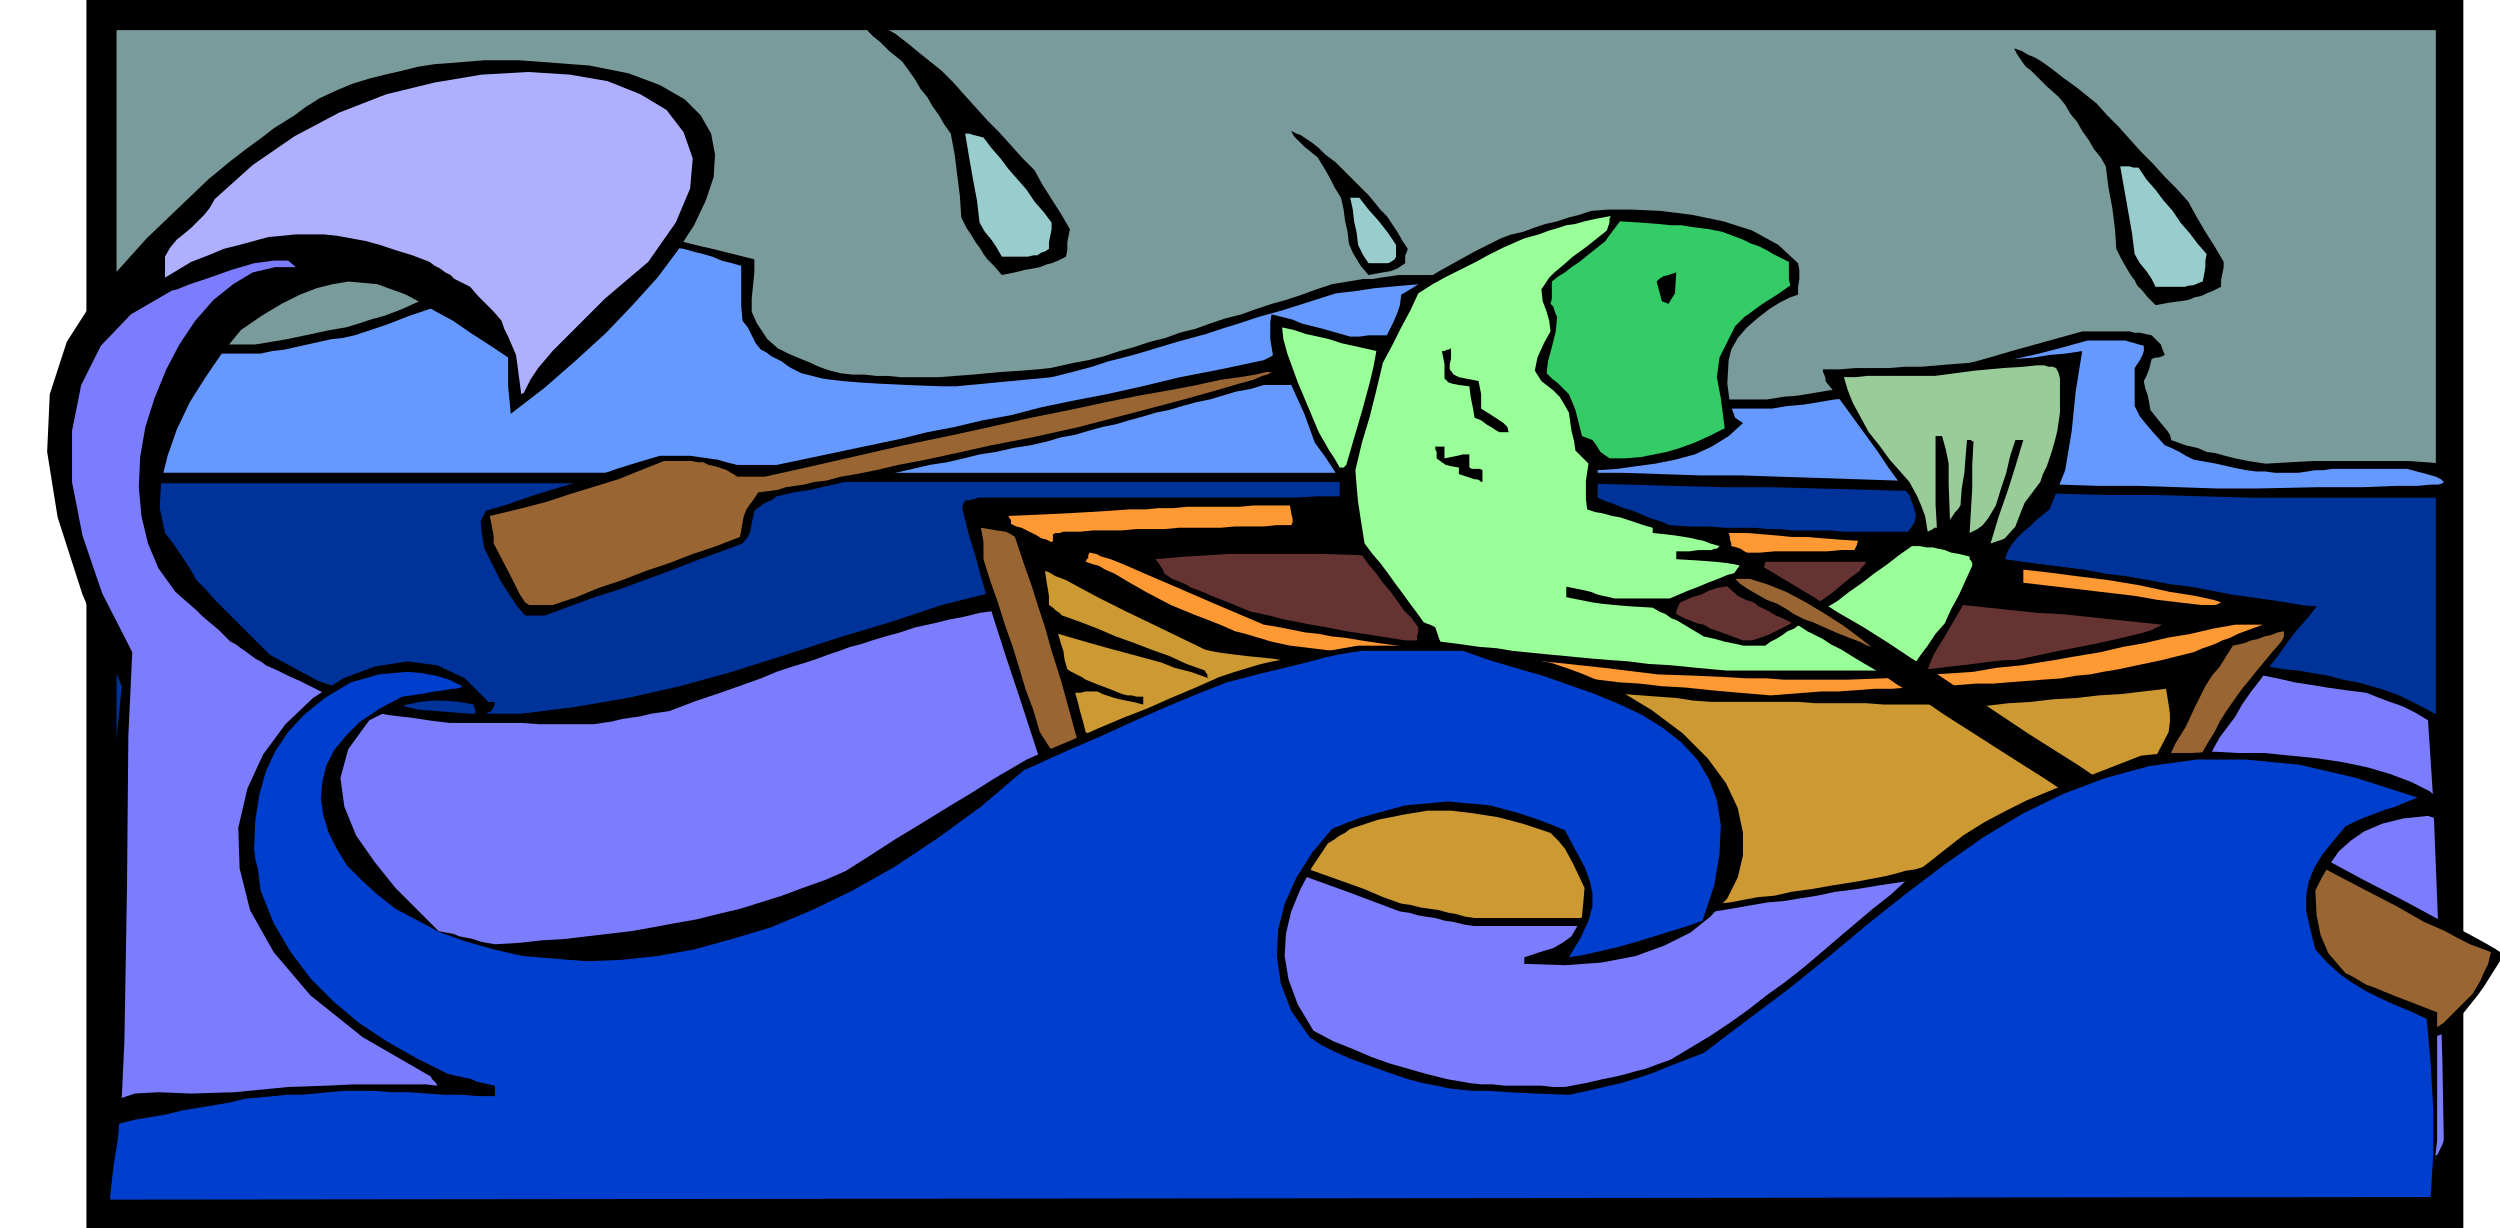 <svg xmlns="http://www.w3.org/2000/svg" width="1.909in" height="90.048" fill-rule="evenodd" stroke-linecap="round" preserveAspectRatio="none" viewBox="0 0 1909 938"><style>.pen1{stroke:none}.brush2{fill:#000}.brush9{fill:#963}.brush10{fill:#f93}.brush11{fill:#9f9}.brush16{fill:#9cc}</style><path d="M66 0h1815v938H66V0z" class="pen1 brush2"/><path d="M89 365h1771v520H89V365z" class="pen1" style="fill:#039"/><path d="M89 365h1771V23H89v342z" class="pen1" style="fill:#7a9b9b"/><path d="m1719 380-37-1-36-1h-37l-37-1-37-1-36-1h-37l-37-1-37-1-36-1h-37l-37-1-36-1-37-1h-36l-37-1H607l-33 1H80l-3-60-3-35-1-18v-14l7-1 6-1 6-1 6-1 2 2 1 2 2 3 1 2 5 2 5 2 6 2 5 2 5 2 5 2 5 2 5 2h50l24-4 19-4 14-3 12-2 10-3 9-3 11-3 13-5 11-5 10-4 11-5 11-5 10-5 11-5 10-5 11-5 8-2 8-2 7-2 8-2 8-2 7-1 8-2 8-2h57l8 2 8 2 8 2 9 2 8 2 8 2 8 2 8 2v10l-1 10-1 10v10l4 9 4 6 4 6 8 7 8 4 7 3 5 2 5 2 4 2 5 2 6 2 8 2 9 1h9l9 1h9l10 1h28l27-2 21-2 16-1 12-1 10-1 9-2 9-2 11-2 12-3 12-4 11-3 12-4 12-3 11-4 12-3 11-4 12-4 12-3 11-4 12-4 11-3 12-4 11-4 12-4 6-1 6-1 6-1 6-1h7l6-1 7-1 7-1h78l20 5 16 3 12 3 8 2 6 2 5 2 4 2 5 2 1 9 1 10 1 11 2 10 4 6 4 4 3 3 3 3 2 3 4 2 4 3 6 3 5 2 6 2 7 1 7 2h67l12-2 12-1 12-2 12-2 12-1 13-2 12-1 13-2 18-5 18-4 18-5 18-5 17-5 18-5 18-5 18-5h36l4 1h4l4 1 5 1 4 4 3 3 1 3 2 5-2 1-3 1h-2l-3 1-1 4-1 4-2 5-2 4 1 5 2 6 1 5 1 6 8 10 5 6 2 3 1 4 11 4 9 2 7 3 7 1 7 2 8 2 10 2 13 2 17-1 19-1h74l14 1 12 1h5l3-1 3-1-1 7-1 7v7l-1 7h-155z" class="pen1 brush2"/><path d="M1723 373h-30l-30-1-31-1h-30l-30-1-31-1h-30l-30-1-31-1-30-1-31-1-30-1-30-1h-31l-30-1-30-1H103l-4-1-3-1-3-1-3-1-1-28-2-27-1-27-2-28 5 2 6 2 6 3 7 3 8 3 8 4 9 3 9 3h57l9-2 9-1 9-2 9-2 9-2 9-2 9-1 9-2 24-8 18-7 15-5 12-5 12-5 12-6 15-7 18-9 7-2 8-2 7-2 8-3 7-2 8-2 7-2 8-2h50l7 2 8 1 7 2 8 2 7 2 7 3 8 2 7 2v31l1 11 4 5 3 6 3 6 4 5 4 2 4 3 4 2 4 2 4 3 3 2 4 2 4 2 8 2 8 2 7 1 9 1 12 1 16 1 21 1 27 1h10l10-1 11-1 10-1 11-1 10-1 11-1 10-1 16-4 15-4 12-4 12-3 11-3 10-3 10-3 10-3 11-3 11-3 12-4 13-4 15-5 18-5 19-6 22-7 17-2 13-2 11-1 11-1 12-1h55l13 2 10 2 8 2 7 1 7 2 8 3 9 2 11 4 4 25 3 14 2 8 3 6 3 1 3 1 4 3 5 3 4 3 5 4 5 3 6 3 5 1 4 1h6l7 1h72l12-2 12-1 12-2 12-2 12-1 12-2 12-2 13-2 18-5 17-5 18-4 18-5 18-5 18-4 19-5 18-5h29l3 1 4 1 3 1 4 1v4l-1 3-2 4-4 6v29l4 8 4 5 6 7 9 10 5 2 6 3 5 3 6 3 17 3 13 3 10 2 8 1h7l7 1h18l7-1 6-1h6l7-1h57l15 4 7 2 4 2 2 2-1 1-3 1h-6l-10 1h-17l-25 1h-35l-46 1z" class="pen1" style="fill:#69f"/><path d="m79 864 1-59 2-98 3-104 8-79-30-70-19-59-8-50 2-44 13-40 25-39 36-40 47-45 17-14 13-10 11-8 9-7 8-5 8-5 8-6 11-7 13-6 12-5 13-4 12-3 13-3 12-3 13-2 13-1 13-1 12-1h26l14 1 13 1 13 1 14 1 30 6 24 9 19 11 12 12 8 14 3 16-1 17-6 18-9 19-13 20-15 20-19 21-20 21-23 21-24 21-26 20-1-11-1-10v-22l-15-10-14-9-13-9-13-7-12-7-11-6-11-4-11-4-11-1-11-1-12 2-12 3-13 5-14 7-15 9-16 11-14 17-13 19-12 19-10 21-7 20-5 20-1 20 4 19 7 9 6 9 6 9 5 9 7 7 7 8 7 7 7 7 7 7 7 7 7 7 7 7 37 20 38 13 39 9 39 3h39l40-5 41-7 40-9 40-11 41-13 40-13 40-12 39-13 40-10 38-9 38-7h16l17 1 17 1 17 1 17 2 18 1 17 2 18 2 17 3 18 2 17 2 18 2 17 2 17 2 17 2 17 1 23 7 19 5 15 4 15 4 15 4 18 5 22 5 28 7 19 2 16 2 14 1 13 1 11 2h10l10 1 9 1 8 1h9l8 1h9l10 1h23l14 1 15-2 15-2 15-1 15-2 14-2 15-1 15-2 15-2h121l11 2 11 1 11 2 11 1 12 2 11 1 11 2 12 2 11 3 11 2 11 3 10 3 11 4 10 5 10 5 9 5 3 58 1 95v98l-1 67-16-1h-17l-16-1h-17l-16-1h-17l-17-1H126l-6 1h-7l-7 1h-6l-7 1h-7l-7 1z" class="pen1 brush2"/><path d="M1812 882h-16l-21-1h-128l-41-1h-248l-56-1H949l-60-1H610l-50-1H386l-35-1h-45l-15 1h-28l-14 1h-43l-15 1h-29l-14 1h-28l-15 1H91l4-86 2-120 1-113 3-64-23-45-15-44-8-41v-39l7-35 15-30 23-24 31-18 4-1 10-4 15-5 17-6 17-5 15-2h11l6 5h-16l-17 4-15 9-15 12-14 16-12 18-10 19-9 22-7 22-4 23-1 23 2 22 5 21 8 19 13 18 16 14 5 5 6 5 6 5 6 6 3 3 4 2 4 3 3 2 4 3 4 3 4 2 4 3 9 4 8 4 9 4 8 4 8 4 9 4 8 4 9 4 8 2 6 2 6 1 6 1 8 1 9 1 13 2 16 2h55l14 1h41l7-1 7-1 8-2 7-1 7-1 8-2 7-1 7-1 21-8 18-6 17-6 14-5 12-5 12-4 10-3 9-3 8-3 9-3 8-3 8-2 9-3 10-3 11-3 12-4 14-3 12-3 11-2 12-3 14-2 19-4 23-4 31-5h108l12 1 12 1 12 2 13 1 12 2 12 1 13 2 12 1 24 5 19 4 13 2 10 2 7 1 4 1h7l1-2h10l14 2 11 4 9 3 9 2 12 3 14 4 19 4 25 5 33 7 21 2 18 2 17 1 14 1 12 1 11 1 9 1 8 1h15l7 1h37l15-2 14-1 15-2 15-2 15-2 15-2 14-1 15-2h116l21 4 18 3 15 3 13 3 13 2 12 2 14 2 16 2 10 4 8 3 6 2 5 2 4 2 4 2 5 3 5 3 4 61 4 101 3 99 1 57v3l-1 3-2 4-2 4h-49z" class="pen1" style="fill:#7c7cff"/><path d="m398 301-1-8-1-7-1-8-1-7-3-7-3-7-3-6-2-6-6-7-6-6-6-6-6-7-4-2-4-2-4-2-3-3-4-2-4-3-4-2-4-3-13-5-13-4-12-4-11-3-11-2-11-2-10-1h-21l-10 1-11 1-11 3-11 3-12 3-12 5-13 5-5 3-5 3-5 3-5 3v-16l4-7 5-6 5-4 6-5 5-5 5-5 4-5 4-7 29-26 32-22 34-18 36-14 37-9 36-6 35-2 32 2 29 5 25 10 20 12 13 17 7 20-2 23-11 26-21 30-33 28-23 23-17 17-11 13-6 9-3 6-2 4-2 1z" class="pen1" style="fill:#afafff"/><path d="m1125 707-7-1-8-2-7-1-7-2-7-1-6-1-7-2-7-1-40-15-36-13-30-12-27-10-22-8-19-7-16-6-13-5-11-4-8-4-7-2-6-2-4-2-4-2-4-1-4-2-7-7-4-7-6-6-8-4-14-43-11-33-8-25-6-19-5-17-4-15-5-16-5-20v-3l1-2 1-2h3l4-1 3-1h242l17-1h17v-12l-5-9-6-9-8-11-4-11-4-11-5-11-5-11h-21l-10 3-11 2-10 3-10 3-10 2-11 3-10 3-10 2-10 3-11 3-10 3-10 2-11 3-10 3-11 2-10 3-13 3-13 2-13 3-13 2-12 3-13 3-13 2-13 3-13 3-13 2-13 3-13 2-13 3-13 3-13 2-13 3-4 3-5 2-4 3-4 3-2 10-1 6-2 4-4 5-19 7-19 7-18 7-19 7-19 7-19 6-19 7-19 7h-15l-6-7-6-9-7-11-6-12-6-12-2-11-1-10 4-8 17-5 17-6 16-5 17-5 16-5 17-6 16-5 17-5h23l7 1 7 1 7 1 7 2 8 2h30l19-4 19-4 19-4 19-4 19-4 20-5 21-4 21-5 22-4 23-6 24-5 26-5 27-6 29-7 31-6 33-7 2-1 2-1 2-1 1-1-2-12v-13l1-6 8 2 8 2 7 3 8 2 8 2 7 2 7 2 7 2h7l7-1h14l5-10 3-7 2-6 1-8 10-6 9-6 10-6 9-5 9-5 9-5 10-5 10-5 8-3 9-2 8-3 9-3 9-2 9-3 8-2 9-3 13-1h18l22 1 24 3 24 5 22 7 20 11 15 14 1 5v7l-1 6v6l-6 2-8 4-8 5-9 7-8 7-7 8-5 9-2 8-1 18 2 15 4 11 6 4-11 10-13 8-13 6-15 4-15 3-15 2-14 2-15 1v21l7 3 6 2 7 3 7 2 7 3 7 3 7 2 7 3 16 1h14l13 1h22l10 1h10l9 1h29l10 1h49l5-7 1-6-2-7-3-8-8-10-8-11-8-12-8-11-8-11-8-11-8-11-8-10v-2l-1-3-1-2v-2h13l12-1h25l13-1h12l12-1 12-1 13-1 12-1 12-1 12-1 13-1 12-2 12-1 13-2-5 31-3 30-5 30-12 30-5 4-5 4-5 5-5 4-5 5-4 5-3 5-2 6 14 2 15 2 16 2 16 2 16 3 16 2 17 3 16 3 16 2 16 3 15 3 15 2 14 2 13 2 12 2 11 1-7 9-8 9-7 9-7 10-7 9-7 10-7 9-7 10-5 9-6 8-6 8-5 9-4 9-4 9-2 9-1 10-35 10-30 9-27 7-23 7-19 6-16 4-13 4-11 3-8 3-6 2-5 1-3 1-2 1-2 1-1 1-23 4-20 3-18 3-16 2-14 3-13 2-12 2-12 1-12 2-11 2-12 2-13 2-15 2-16 2-18 3-20 3h-108z" class="pen1 brush2"/><path d="m1126 701-7-1-7-2-6-1-7-2-7-1-7-1-8-2-7-1-14-5-14-6-14-5-14-5-14-5-14-6-14-5-14-5-14-5-14-6-14-5-15-5-14-5-14-6-14-5-14-5v-6l-1-7-1-6v-7h4l4 1h7l4 1h11v-5l-9-3-7-2-6-2-4-2-4-2-4-2-5-2-5-3-2-8-2-7-2-8-2-7h4l4-1h9l4 2 3 1 3 1 3 1 4 1 5 1 5 1 8 2v-6h-5l-4-1h-3l-4-1-5-2-5-2-8-3-10-4-3-2-4-2-4-2-3-2-2-7-1-7-2-6-2-7 24 7 18 5 15 4 11 3 11 3 10 4 12 3 14 5-1-1v-2l-1-1-1-2-14-5-13-6-14-5-13-5-14-5-14-6-13-5-14-5-2-2-3-2-2-2-3-2v-7l-1-6-1-6-1-7 3 1 5 3 8 3 11 6 15 8 20 10 27 13 33 16 4 1 5 1 7 1 8 1 8 1 10 1 10 1 12 2 12 1 12 1 13 2 14 1 14 2 15 1 14 2 15 2 13 1 14 2 13 1 13 1 13 1 14 1 13 1 13 1 14 2 13 1 13 1 14 1 13 1 14 1 13 2 14 1h66l13 1h39l13 1h40l13 1h26l17-2 17-1 17-2 18-1 17-2 17-1 17-2 17-2 2 12 1 7v6l-1 8-13 25-8 14-3 10-3 9-25 7-22 7-20 5-16 5-15 4-13 4-10 3-10 2-8 3-8 2-7 1-6 2-7 2-7 1-7 2-8 2-21 4-19 3-17 3-15 2-13 3-12 1-11 2-10 2-9 1-10 2-10 1-10 1-11 2-13 1-13 2-16 2h-104z" class="pen1" style="fill:#c93"/><path d="m1637 615 3-6 4-8 5-9 6-11 6-13 8-13 7-15 8-16 5-8 6-7 5-8 5-8 5-1 4-1 5-2 5-1 5-2 5-1 5-2 5-1v4l-1 2-1 2-7 8-5 6-5 6-4 5-4 5-5 6-5 7-7 10-5 8-4 8-5 8-4 7-5 8-5 8-4 8-5 8-7 2-6 2-6 3-7 2zm-816-20-6-6-6-9-8-10-7-11-5-17-6-16-5-17-5-16-6-17-5-16-6-17-5-16v-13l-1-6-1-5 12 2 7 1 4 2 3 2 7 21 6 17 5 16 5 15 5 18 7 22 8 29 10 37v2l-1 3-1 2v3h-5z" class="pen1 brush9"/><path d="m1352 531-24-2-22-2-19-2-18-1-17-2-16-1-16-2-17-2-17-2-20-2-22-2-24-3-27-3-32-3-35-4-41-5-14-3-10-3-10-3-8-2-9-4-10-4-13-5-17-7-19-10-14-8-10-6-7-3-5-3-4-1-3-1-3-1 1-2 1-1v-2l1-2 5 1 4 2 7 2 10 4 16 7 21 9 30 13 40 17 12 2 10 2 10 2 10 1 10 2 10 1 12 2 13 2 15 2 18 2 20 2 24 3 28 3 31 3 37 4 41 5 29 1 22 1 17 1h15l13 1h49l27-1 22-1 17-2 15-1 15-1 17-3 20-2 25-4 17-3 18-3 17-4 17-3 17-4 18-3 17-4 17-3h21l-11 4-8 3-6 3-6 2-4 2-5 2-6 2-7 3-24 6-19 4-14 3-12 2-10 2-11 1-11 2-14 1-13 1-13 1-12 1h-13l-13 1-13 1h-13l-13 1-13 1h-13l-13 1-14 1h-13l-13 1-13 1-13 1z" class="pen1 brush10"/><path d="m1318 512-22-2-20-2-17-1-16-2-14-1-12-1-11-1-10-1-11-1-10-1-10-1-10-1-12-2-13-1-14-2-16-2-1-2-1-3-1-3-1-3-2-1-2-1-3-1-2-1-5-7-6-8-5-7-6-8-5-7-6-8-6-7-6-8-3-19-2-13-1-11-1-13 5-21 6-20 5-20 5-21 7-13 7-14 7-13 6-13 11-7 9-5 8-4 8-4 8-4 9-5 12-6 16-7 11-3 8-3 7-2 6-2 7-1 7-2 9-2 11-2-1 2v3l-1 3-1 3-15 12-11 8-8 7-6 5-4 4-2 3-2 3-2 3 1 9 3 8 2 7 1 8-5 9-5 11-2 10 5 8 9 7 5 5 3 5 4 7 1 7 1 7 2 8 1 7 2 2 3 3 3 3 2 2-2 13v14l1 8 6 2 6 1 7 2 6 1 6 2 6 2 6 2 7 2v4l10 1 8 1 6 1 6 1 4 1 5 1 5 2 7 2-1 1-1 1h-2l-2 1h-10l-7 1h-10v6l17 1 13 1 9 1 6 1 4 1h2l2 1 1 1-7 3-8 2-7 3-8 3-7 3-8 3-7 3-7 3h-42l-4-1-5-1-4-1-5-2-4-1-5-1-5-1-5-1v8l5 1 5 1 5 1 5 1 7 1 10 1 12 1 17 1 5 3 5 2 4 3 5 2 5 3 5 3 5 3 5 3 9 2 7 2 5 1 5 1 4 1h17l4-3 4-2 5-3 4-3 5-2 4-3 5-2 5-3 9-7 10-6 9-7 10-7 9-7 10-7 9-7 10-7h6l5 1h5l4 1 5 1 5 2 6 1 8 2v2l1 1 1 2v2l-5 11-5 11-6 11-5 11-7 8-6 9-6 8-6 9-5 1h-5l-7 1h-125z" class="pen1 brush11"/><path d="m1472 511 2-5 3-7 8-13 14-24 19 2 19 2 19 2 19 1 19 2 19 2 19 2 19 2-4 2-4 2-6 2-8 2-13 3-18 4-26 5-33 7h-8l-9 1-8 1-8 1-8 1-9 1-8 1-9 1zm-399-22-25-4-20-3-15-3-12-2-10-2-11-2-11-3-14-3-17-7-13-5-9-4-6-2-5-3-5-2-5-2-6-4-1-3-2-3-2-3-2-2 23-2 18-1 15-1h72l30 1 5 7 6 7 5 7 6 7 5 7 5 7 6 6 5 7v4l-1 3v3h-9zm258 0-11-4-8-3-6-2-5-3-5-1-5-2-5-2-6-3v-2l1-3 1-2 1-2 9-4 7-2 6-3 6-2 6-1 8-2 9-2 12-2v-6l1-3 1-4h77l-1 2-1 1-2 2-1 2-7 5-6 5-7 6-7 5-7 5-6 5-7 5-7 5-8 4-6 3-5 2-3 1-3 1-3 1h-7z" class="pen1" style="fill:#633"/><path d="m404 462-3-2-4-6-7-14-13-25v-5l-1-6-1-5-1-5 25-6 19-5 15-5 13-4 13-4 13-4 15-6 20-8h21l5 1h4l4 2 5 1 6 2 3 1 3 2 2 1 3 2h21l36-8 35-8 35-8 34-7 32-7 31-7 30-6 28-6 25-5 23-4 21-4 18-4 15-2 12-2 8-2h4l-3 2-4 1-7 3-11 3-17 5-25 7-34 9-46 12-36 8-31 6-27 6-23 5-21 4-17 4-15 3-12 2-11 3-9 1-8 2-7 1-7 1-6 2-7 1-8 1-2 3-2 3-3 4-2 3-2 5-1 5-1 6-1 5-18 7-18 6-18 7-18 6-18 7-18 6-17 7-18 6h-18z" class="pen1 brush9"/><path d="m1681 462-17-2-17-2-17-3-17-2-17-2-17-2-17-2-17-2v-10l18 2 23 3 24 3 24 4 23 5 19 3 14 3 6 2-2 1-2 1h-11zm-347-40-2-1-3-2-3-1-4-1v-2l-1-3v-2l-1-3h14l12 1 12 1 10 1h11l12 1 13 1 15 1-1 2v1l-1 2-1 2h-10l-11 1h-40l-11 1h-10zm-531-8-4-2-4-1-3-2-4-2-4-2-4-2-4-1-4-2v-3l-1-1-1-2 23-1 21-1 18-1 16-1 14-1h12l11-1h11l10-1h40l11-1h28l1 6 1 4v3l-1 2h-11l-10 1h-22l-11 1h-32l-11 1h-21l-11 1h-22l-10 1h-13l-3 1h-3l-2 1v5l-1 1z" class="pen1 brush10"/><path d="m1520 415 6-20 7-20 6-19 6-20h-6l-4 12-3 13-4 12-4 13-6 10-4 5-4 3-6 3 1-17 1-17v-18l1-18h-1l-1-1h-3l-1 12-1 13-2 12-1 13-2 3-2 2-2 3-2 3-1-27v-16l-2-10-3-11h-5v52l1 18h-2l-1 1-2 1-2 1-2-12-3-8-3-7-6-11-7-8-8-9-8-11-8-10-6-11-6-11-4-10-3-10h9l9-1h52l30-4 22-2 16-1 9-1h6l3 1h3l3 1 2 4 1 4v26l-1 7-1 7-2 8-2 7-2 6-2 6-3 6-2 6-12 16-4 10-3 8-8 9-2 1-3 1-3 1-3 1z" class="pen1" style="fill:#9c9"/><path d="m1126 366-3-1-3-1-3-1-3-1v-5l-6-1-4-1-3-2-4-3v-5l-1-2v-2h7v9l5-1 5-1 4-1h5v10l2 1h6l2 1v9h-1l-1-1-2-1h-2z" class="pen1 brush2"/><path d="m1023 357-4-7-4-6-4-7-4-7-16-38-8-22-3-11-1-9 9 2 9 3 9 2 9 2 9 3 9 2 9 2 9 2-2 11-3 13-6 22-12 41-1 1-1 1h-3z" class="pen1 brush11"/><path d="m1229 350-7-5-3-5-3-4-8-3-3-12-2-8-2-5-3-7-4-4-4-4-5-4-4-4 1-9 3-11 3-12 1-11-1-2-1-3-1-3-2-2 1-4v-13l5-4 5-3 5-4 6-4 5-4 5-4 5-4 5-4 2-3 3-4 3-4 3-4 16 1 13 1 10 1h8l6 1 7 1 8 1 10 2 8 3 8 3 6 3 6 2 6 3 5 3 6 3 6 3v13l1 5-10 7-8 5-6 4-4 3-4 3-3 2-3 3-4 4-12 24-2 15 3 16 3 23-12 6-11 5-11 4-10 3-10 2-10 2-12 1h-12z" class="pen1" style="fill:#3c6"/><path d="m1143 329-3-2-5-3-4-3-5-2-1-6-1-5-1-5-1-8-8-1-5-1-3-1-3-3v-11l-1-5-1-5h2l2-1h1l2-1v8l-1 4v4l3 4 4 2 5 1 10 2 1 5 1 5v11l11 7 6 4 3 3 1 4h-7l-2-1zm122-114 2-2 3-2 4-1 6-2-1 16-5 8-5-2-4-15zm588 577-14-6-14-6-15-6-14-7-14-6-14-6-14-7-14-6-12-3-8-3-7-2-4-1-4-1-2-2-3-1-2-1-2-2-2-2-1-1-1-2v-28l-1-10-10-7-9-5-8-6-10-6-11-8-12-9-16-11-20-14-33-22-30-19-25-16-22-14-19-13-17-10-13-9-12-7-10-6-8-5-8-4-6-4-6-3-6-3-6-4-7-3-6-3-5-2-5-3-4-2-4-2-4-3-6-2-6-3-9-8v-5l6-4 5-7h8l4 1h4l20 12 20 12 19 12 19 11 19 12 18 12 18 11 18 12 18 11 18 12 18 12 19 12 19 12 19 13 19 13 20 13 8 5 9 5 8 6 9 5 9 5 8 5 9 6 8 5 2-1h8l5-3 6-3 5-4 5-4h21l39 21 31 16 24 13 19 9 13 7 9 5 5 3 3 2v7l-7 11-5 8-5 7-4 5-4 5-4 5-5 6-7 7-4 2-3 1-3 1h-5z" class="pen1 brush2"/><path d="m1856 788-14-6-14-7-15-6-14-6-14-7-14-6-15-7-14-7-12-3-8-2-7-2-4-2-3-1-3-1-1-1-2-2v-9l-2-10-1-10-1-10-8-6-7-6-6-5-8-5-9-7-12-8-15-11-21-15 1-1h1l1-1 1-1 30 17 22 13 17 10 11 6 8 4 6 3 5 2 4 1 5-2 7-4 9-5 8-5h15l38 20 29 15 21 12 16 7 11 6 8 4 8 3 8 3-2 9-3 6-3 7-6 10-7 7-5 5-4 4-3 3-3 3-3 2-3 2-4 3zm-480-316-6-3-6-4-7-4-8-3-7-4-7-4-6-4-4-4h11l13 4 15 6 15 8 15 9 14 9 12 9 9 7-3-1-6-3-8-3-10-4-9-4-9-4-6-2-2-1z" class="pen1 brush9"/><path d="m1877 633-5-2-6-3-6-3-6-2-19 2-16 4-14 6-10 7-9 8-7 10-6 10-5 10 1 19 3 15 6 14 13 15 6 3 5 3 5 3 6 2 7 3 10 4 13 5 18 7v98l-2 17-2 12-2 1h-7l-6 1h-9l-13 1h-18l-23 1-30 1h-37l-44 1-54 1-63 1-73 2-85 1-97 2h-60l-20 1h-120l-20 1h-60l-20 1h-20l-22-1h-22l-22-1h-22l-22-1h-22l-22-1h-22l-22-1h-22l-22-1h-22l-22-1h-22l-22-1h-45l-22-1h-22l-22-1h-22l-22-1h-22l-22-1h-22l-22-1h-22l-22-1h-22l-22-1h-22l-22-1-29-1-26-2-23-1-19-1-16-1h-14l-12-1-10-1h-8l-6-1h-5l-5-1h-4l-3-1h-3l-4-1-1-25 2-16 6-8 12-4 18-1 25 1 33-1 41-4 29-1 22-1h54l9 1-1-2-1-1-2-2-1-2-52-30-40-32-28-33-18-32-8-32-1-31 7-30 12-26 17-23 21-20 23-15 24-9 25-4 23 3 21 10 18 18h5l-1 4-2 3-4 2-7 2-1-2v-3l-1-2v-2l-11-2-11-1h-10l-10 1-9 2-10 3-9 4-10 5-16 22-6 22 3 22 9 22 14 20 16 20 17 17 16 16 5 1 6 1 5 2 5 1 5 1 6 2 5 1 6 1 18-1 18-2 17-1 17-2 17-2 17-2 17-3 16-3 17-3 16-4 17-4 16-5 16-5 16-6 17-6 16-7 22-14 17-11 15-9 13-8 13-8 15-9 19-12 24-14 18-8 19-8 18-8 19-8 18-7 18-8 19-8 18-8 12-4 10-3 10-3 9-2 11-2 14-3 17-3 23-4h38l13 1h12l13 1 12 1 12 1 12 2 11 2 12 3 12 2 12 4 11 4 12 5 12 5 30 18 24 18 19 19 14 19 9 19 4 19v17l-4 17-8 16-13 14-15 12-20 10-22 8-26 5-28 2-31-1v-5l12-4 10-3 7-4 7-5 4-7 4-8 1-10 1-12-9-19-6-11-5-6-6-6-21-7-19-5-19-3-17-2h-18l-18 3-20 4-21 7-4 3-4 2-4 3-5 3-12 18-9 17-7 17-4 17-1 17 3 18 7 19 12 20 15 8 15 6 14 6 14 5 14 4 14 4 16 4 17 3 9 1h9l9 1h28l9 1h9l16-3 13-3 10-2 8-2 7-2 8-2 8-3 11-4 15-9 15-9 15-10 14-10 14-11 14-10 14-11 13-11 14-12 13-11 13-11 14-11 13-12 14-11 14-11 14-11 16-10 17-9 16-8 17-7 17-7 17-6 18-7 18-7 10-1 13-1h15l18-1 18 1h20l20 2 20 2 20 3 19 4 17 5 16 6 14 7 10 8 8 10 4 11z" class="pen1 brush2"/><path d="m84 916 1-11 2-17 3-18 1-12 12-3 12-2 12-2 12-3 12-2 12-2 12-2 12-3 11-1 11-1 10-1h11l11-1 10-1 11-1h24l13 1h13l14 1 13 1h13l13 1h13v-8l-5-1-4-1-5-1-4-2-5-1-4-1-5-1-4-1-24-12-23-13-21-14-19-16-18-18-15-20-13-22-10-25-1-8-1-8-2-8-1-8 1-22 3-19 5-18 7-15 10-15 12-13 16-13 20-12 11-3 10-3 11-1 11-1 11 1 11 2 10 3 10 5-1 1h-1l-3 1h-3l-5 1-8 1-11 2-14 2-17 9-15 10-11 11-9 11-6 12-3 13-1 12 2 13 4 13 6 12 8 13 11 11 12 11 14 11 17 9 17 9 20 7 21 6 22 5 24 2 25 2 26-1 28-3 28-5 29-8 30-9 31-13 31-15 32-18 33-22 33-24 33-28 7-3 13-6 18-8 21-9 24-11 25-11 24-10 23-9 27-7 21-5 16-4 11-3 9-2 6-1 6-1 7-1h77l20 7 20 6 21 6 20 7 20 7 19 8 17 8 16 10 14 11 12 13 9 15 6 16 3 19-1 22-4 24-9 27-11 4-13 4-13 4-13 4-14 4-13 3-13 3-12 2 9-15 6-13 3-11v-10l-2-9-4-11-7-13-8-15-12-5-11-4-12-4-11-3-11-3-11-1-11-1-10-1-11 1-11 1-11 1-11 3-11 3-11 3-11 4-12 5-15 18-12 19-9 20-5 20-1 20 3 21 8 21 14 20 9 6 10 5 11 5 11 4 11 4 11 4 12 4 11 3 11 2 9 2 9 1 10 1h12l15 1 20 1 26 1 14-3 13-3 13-3 13-4 12-4 12-5 13-5 13-5 33-25 32-24 31-25 30-25 29-23 29-22 30-21 30-18 31-15 32-12 33-9 36-5h38l41 4 43 10 47 15-5 2-5 2-7 3-7 2-8 3-8 3-7 3-8 4-10 12-8 10-6 10-4 10-2 11v12l3 13 4 16 9 10 10 9 10 7 10 6 10 5 11 5 12 5 13 6 3 33 2 36v35l-2 32-1772 2z" class="pen1" style="fill:#003fce"/><path d="m765 210-6-7-5-5-3-4-3-5-3-4-3-5-4-6-4-8-1-16-2-16-2-16-3-16-5-7-4-7-5-7-4-7-5-6-4-7-5-7-5-7-10-8-7-7-5-4-4-4-2-3-2-3-2-3-1-4 6 2 5 3 5 2 5 4 7 4 9 7 11 9 15 12 9 9 8 9 9 10 9 10 9 9 9 10 9 10 9 9 6 11 7 11 7 11 7 12-1 5-1 5v6l-1 5-6 3-5 2-4 1-5 2-5 1-6 1-8 2-10 2z" class="pen1 brush2"/><path d="m765 196-4-7-4-6-5-6-4-7-2-17-3-16-3-17-3-18h3l3 1 4 1 4 1 6 8 7 8 6 8 7 8 7 8 6 9 7 8 6 8v5l-1 5-1 5v5l-3 2-3 1-3 2h-3l-4 1h-20z" class="pen1 brush16"/><path d="m1045 210-6-7-3-5-3-5-3-7-1-9-2-9-1-8-2-9-5-8-4-8-4-7-5-8-10-8-5-5-3-3-2-4 4 2 3 1 3 2 3 2 3 2 5 4 5 5 8 6 5 5 5 5 5 5 5 5 5 5 5 6 4 5 5 5 4 6 4 6 4 7 4 6-1 3-1 2v6l-6 4-5 2-6 1-11 2z" class="pen1 brush2"/><path d="m1045 201-2-3-2-3-2-4-2-4-1-9-2-9-1-9-2-9h7l7 9 8 9 7 9 6 9v9l-1 2-3 2-2 1h-15z" class="pen1 brush16"/><path d="m1646 233-6-6-4-5-4-4-2-4-3-4-3-5-4-7-4-8-1-15-2-16-3-16-2-16-4-7-5-6-4-7-5-7-4-7-5-6-4-7-5-6-9-8-7-7-5-5-4-3-3-4-2-3-2-3-2-4 6 2 5 3 5 2 5 3 7 5 9 7 11 8 15 12 8 9 9 9 8 9 9 10 9 9 9 10 9 9 9 10 6 11 7 12 7 11 7 12v4l-1 5-1 5v5l-6 3-5 2-4 2-5 1-5 2-6 1-8 1-11 2z" class="pen1 brush2"/><path d="m1646 219-3-6-4-6-5-6-4-7-2-16-3-17-3-17-3-17h7l3 1h4l6 9 7 8 6 8 7 8 6 9 7 8 6 8 7 8-1 5v5l-1 6-1 5-3 1-2 1-3 1h-2l-4 1h-22z" class="pen1 brush16"/></svg>
